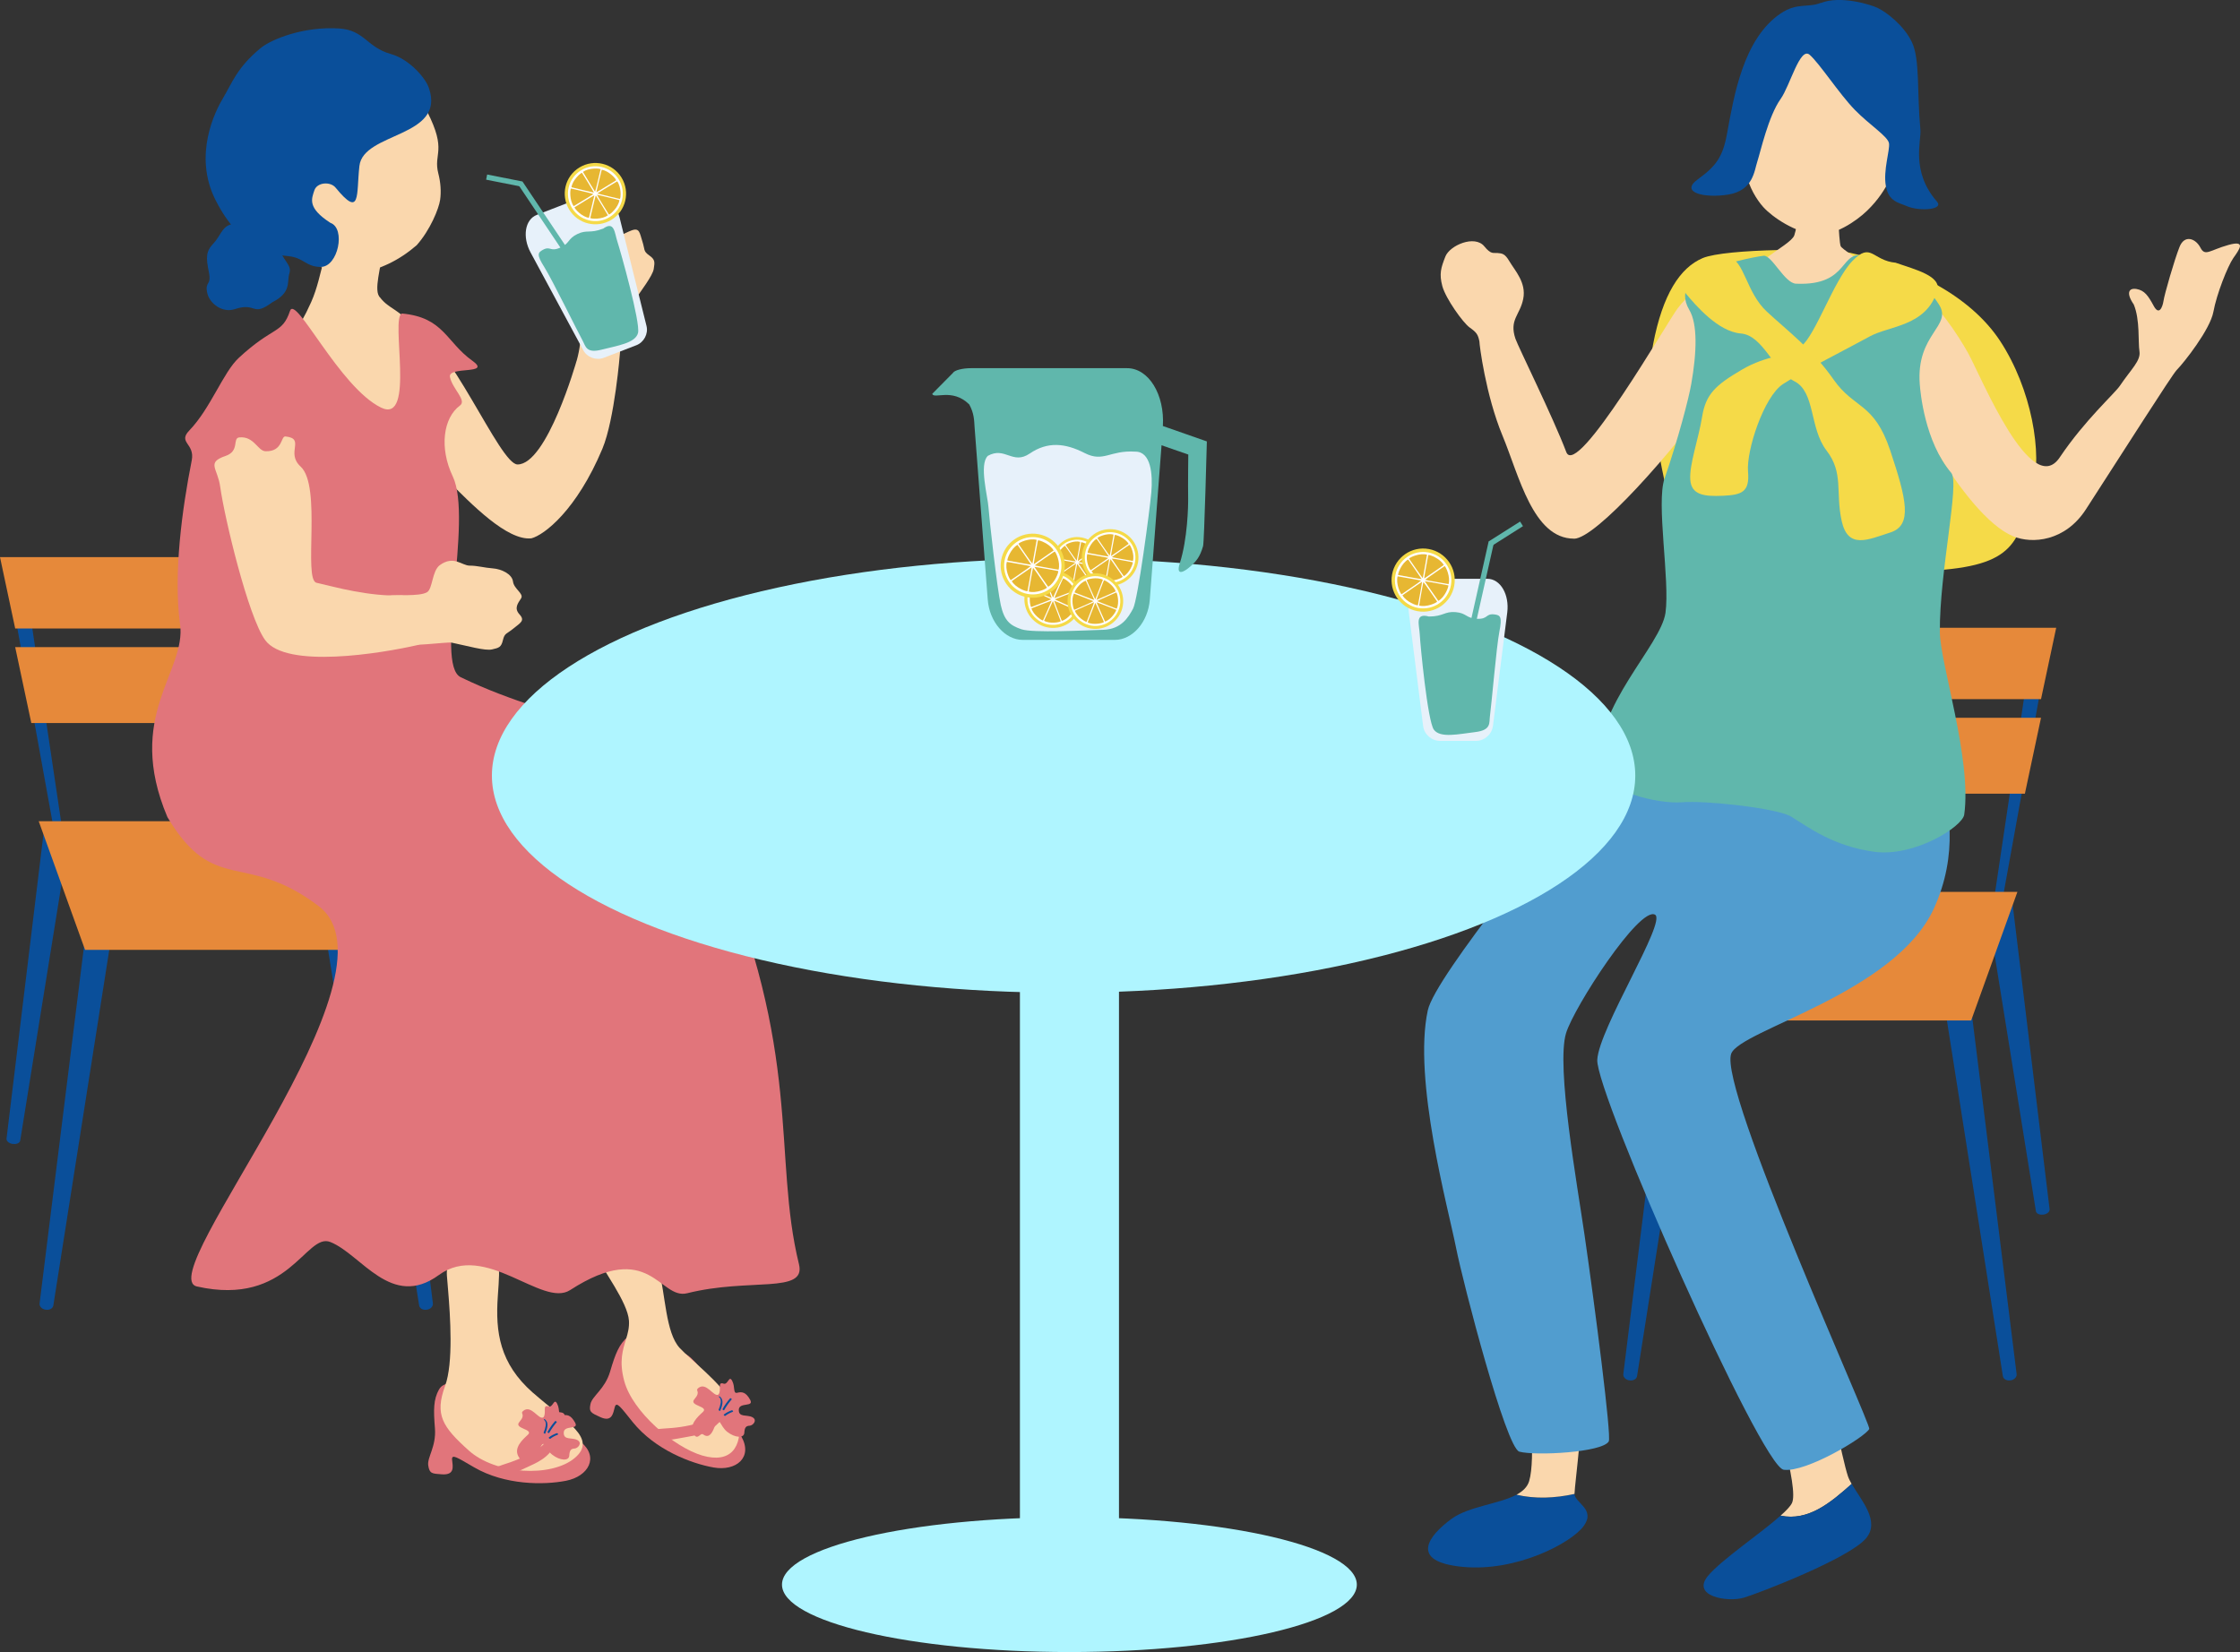 <?xml version="1.0" encoding="UTF-8"?>
<svg id="_レイヤー_2" data-name="レイヤー 2" xmlns="http://www.w3.org/2000/svg" viewBox="0 0 284.7 210">
  <rect x="0" y="0" width="284.7" height="210" fill="#333333" stroke="none"/>
  <defs>
    <style>
      .cls-1 {
        fill: #0a4f9a;
      }

      .cls-2 {
        fill: #e7f1fa;
      }

      .cls-3 {
        fill: #fff;
      }

      .cls-4 {
        fill: #f5da48;
      }

      .cls-5 {
        fill: #aff5ff;
      }

      .cls-6 {
        fill: #e1757b;
      }

      .cls-7 {
        fill: #e7b732;
      }

      .cls-8 {
        fill: #519dcf;
      }

      .cls-9 {
        fill: #fad7ad;
      }

      .cls-10 {
        fill: #60b7ac;
      }

      .cls-11 {
        fill: #e6893a;
      }
    </style>
  </defs>
  <g id="_デザイン" data-name="デザイン">
    <g>
      <g>
        <g>
          <g>
            <path class="cls-1" d="M7.5,105.96h-.06c-.27.05-.52-.09-.56-.31l-5.17-28.52c-.14-.79.16-1.53.67-1.61l.12-.02c.51-.09,1.03.51,1.15,1.31l4.27,28.67c.03.23-.16.44-.42.49Z"/>
            <path class="cls-1" d="M5.86,166.48h-.1c-.44-.08-.77-.42-.73-.79l5.8-46.62c.16-1.3,1-2.28,1.86-2.16l.2.03c.86.12,1.39,1.3,1.19,2.59l-7.3,46.41c-.06.37-.47.61-.91.55Z"/>
            <path class="cls-1" d="M54.19,166.48h.1c.44-.08.77-.42.73-.79l-5.8-46.62c-.16-1.3-1-2.28-1.86-2.16l-.2.03c-.86.12-1.39,1.3-1.19,2.59l7.3,46.41c.06.37.47.61.91.55Z"/>
            <path class="cls-1" d="M1.67,145.41h-.1c-.44-.08-.78-.37-.74-.68l4.68-38.59c.13-1.07.94-1.87,1.8-1.75l.2.03c.86.12,1.42,1.11,1.24,2.18l-6.18,38.38c-.05.3-.45.5-.9.43Z"/>
            <path class="cls-1" d="M46.5,145.41h.1c.44-.08.78-.37.74-.68l-4.68-38.59c-.13-1.07-.94-1.87-1.8-1.75l-.2.03c-.86.12-1.42,1.11-1.24,2.18l6.18,38.38c.05.3.45.5.9.43Z"/>
            <path class="cls-1" d="M44.46,105.96h-.06c-.27.05-.52-.09-.56-.32l-5.22-28.85c-.14-.8.15-1.54.67-1.63l.12-.02c.51-.09,1.03.52,1.15,1.32l4.33,29c.03.23-.16.45-.42.49Z"/>
            <g>
              <polygon class="cls-11" points="31.61 79.89 41.98 79.89 40.05 70.82 31.36 70.82 0 70.82 1.93 79.89 31.61 79.89"/>
              <polygon class="cls-11" points="42.49 84.65 41.98 82.26 31.85 82.26 1.93 82.26 3.98 91.91 30.93 91.91 41.9 91.91 44.03 91.91 42.49 84.65"/>
            </g>
            <polygon class="cls-11" points="10.81 120.74 50.88 120.74 45 104.39 4.92 104.39 10.81 120.74"/>
          </g>
          <g>
            <g>
              <g>
                <path class="cls-6" d="M79.82,169.91c-1.14.95-1.61,2.17-2.28,4.45-.67,2.24-2.26,3.07-2.49,4.1-.23,1.04.09,1.14,1.21,1.66,1.54.72,1.66-.47,1.88-1.26.21-.78.76.02,2.27,1.9,2.85,3.54,7.45,5.28,10.29,5.78,2.86.5,5.02-1.28,3.53-3.93-1.49-2.65-4.91-9.5-7.26-10.58-2.35-1.08-5.77-3.29-7.14-2.14Z"/>
                <path class="cls-6" d="M55.81,176.6c-.73,1.29-.72,2.61-.53,4.97.18,2.33-1.01,3.67-.85,4.72.16,1.05.49,1.03,1.73,1.12,1.7.12,1.38-1.04,1.3-1.85-.08-.81.71-.25,2.8.96,3.93,2.28,8.85,2.26,11.68,1.71,2.85-.56,4.23-3,1.89-4.93-2.34-1.94-7.99-7.1-10.58-7.27-2.58-.16-6.57-1-7.43.57Z"/>
                <path class="cls-9" d="M93.91,180.52c-.36-2.77-3.81-5.73-6.1-7.81-.56-.51-1.06-.97-1.42-1.36-1.8-1.95-1.8-6.76-2.7-10.22-.9-3.46-3-2.85-5.41-2.85,0,0-2.7.3-2.25,1.65.45,1.35,3.76,5.56,3.91,7.96.05.86-.14,1.58-.37,2.33-.41,1.36-.91,2.81-.23,5.33,1.05,3.91,6.31,8.41,9.92,9.47,3.61,1.05,5.11-1.05,4.66-4.51Z"/>
                <path class="cls-9" d="M67.81,177.1s-.07-.06-.11-.09c-4.19-3.7-4.75-7.67-4.43-12.22.32-4.56.45-5.08-2.5-5.65-3.16-.57-4.09,1.09-3.97,3.01.1,1.54.75,7.25.32,11.35-.11,1.02-.28,1.94-.55,2.67-1.34,3.66-.35,5.2,3.02,8.22,3.37,3.03,10.47,3.46,13.46.94,2.96-2.5-1.1-4.59-5.25-8.24Z"/>
                <path class="cls-6" d="M70.99,179.49c-1.06,2.42-1.06,3.42-2.12,4.3-1,.83-2.53,1.57-3.94,2.06-1.3.45-3.36,1.03-2.3,1.39,1.06.36,1.76.51,3.42-.3,1.67-.82,3.18-1.24,4.21-2.79,1.03-1.54,1.57-2.97,1.57-3.81s-.36-.76-.85-.85Z"/>
                <g>
                  <path class="cls-6" d="M69.06,180.17c-.6.37-1.54-1.69-2.58-.81-.43.36.42.37-.48,1.41-.74.85,1.9.88,1.08,1.62-.69.63-1.76,1.62-1.22,2.69.54,1.07.87-.11,1.25.15.25.17.85.63,1.41-.84.69-1.81.66-.26,1.66.52,1,.78,2.13.83,2.17.13s.23-.89.68-.91c.45-.03,1.03-.73.33-1.09-.7-.35-1.74.07-1.71-.94.03-1.01,1.98-.28,1.44-1.27-.54-.98-1.04-1.04-1.63-.89-.58.15-.24-.72-.65-1.51-.41-.79-.52.55-1.1.35-.83-.29-.2.86-.65,1.39Z"/>
                  <g>
                    <path class="cls-1" d="M70.9,182.37c-.34.12-.66.29-.95.51-.08.06-.27-.1-.18-.17.3-.23.63-.4.99-.53.09-.03.26.14.13.18h0Z"/>
                    <path class="cls-1" d="M70.76,180.78c-.37.43-.69.89-.97,1.38-.03.05-.24-.08-.2-.14.27-.5.6-.96.97-1.38.05-.05.24.09.2.14h0Z"/>
                    <path class="cls-1" d="M69.29,180.45c.24.2.32.5.29.79-.03.34-.15.68-.28.99-.03.07-.24-.06-.2-.14.12-.28.21-.57.26-.87.03-.24.02-.54-.19-.71-.03-.02-.07-.08-.03-.11.04-.03.12.03.15.05h0Z"/>
                  </g>
                </g>
                <path class="cls-6" d="M92.83,176.89c-1.64,2.08-1.89,3.04-3.13,3.63-1.18.55-2.85.88-4.33,1-1.37.11-3.51.15-2.58.77.93.62,1.57.94,3.39.57,1.82-.37,3.39-.4,4.77-1.63,1.39-1.23,2.27-2.47,2.48-3.29.21-.82-.16-.82-.61-1.03Z"/>
                <g>
                  <path class="cls-6" d="M91.31,177.27c-.6.37-1.54-1.69-2.58-.81-.43.36.42.37-.48,1.41-.74.85,1.9.88,1.08,1.62-.69.63-1.76,1.62-1.22,2.69.54,1.07.87-.11,1.25.15.25.17.85.63,1.41-.84.69-1.81.66-.26,1.66.52,1,.78,2.13.83,2.17.13.04-.71.23-.89.68-.91.45-.03,1.03-.73.33-1.09-.7-.35-1.74.07-1.71-.94.03-1.01,1.98-.28,1.44-1.27-.54-.98-1.04-1.04-1.63-.89-.58.15-.24-.72-.65-1.51-.41-.79-.52.55-1.1.35-.83-.29-.2.86-.65,1.39Z"/>
                  <g>
                    <path class="cls-1" d="M93.14,179.46c-.34.12-.66.29-.95.51-.08.06-.27-.1-.18-.17.3-.23.63-.4.99-.53.09-.03.26.14.13.18h0Z"/>
                    <path class="cls-1" d="M93,177.88c-.37.43-.69.89-.97,1.38-.03.05-.24-.08-.2-.14.27-.5.6-.96.97-1.38.05-.05.24.09.2.14h0Z"/>
                    <path class="cls-1" d="M91.53,177.55c.24.2.32.5.29.79-.03.34-.15.68-.28.99-.03.07-.24-.06-.2-.14.12-.28.21-.57.26-.87.03-.24.02-.54-.19-.71-.03-.02-.07-.08-.03-.11.04-.03.12.03.15.05h0Z"/>
                  </g>
                </g>
              </g>
              <path class="cls-9" d="M73.29,45.87c.85-3.03.57-5.65-.03-6.27-.59-.63-1.84-2.27-2.58-3.28-.74-1-.67-1.78-.02-2.02.65-.23,1.09.7,2.5,1.84,1.41,1.13,1.17.2,1.54-.71.37-.91.89-5.44,1.37-6.42.48-.97.87-2.21,1.8-1.97.93.24.02,2.02.44,2.59.42.57.94.04,1.96-.34,1.03-.38,1.02.31,1.37,1.38.35,1.07.09,1.24.87,1.79.78.55.71.85.58,1.72-.13.87-1.59,2.74-2.72,4.42-1.13,1.69-1.39,4.16-1.57,6.22,0,.04-.67,8.48-2.24,12.23-3.27,7.8-7.39,10.96-9.02,11.38-3.09.33-7.63-4.36-10.66-7.39-.91-.91-7.57-8.51-8.05-11.17-.42-1.91.91-9.79,3.27-8.81,5.09,2.12,11.38,17.98,13.68,17.98,3.75,0,7.47-13.05,7.51-13.2Z"/>
              <path class="cls-9" d="M48.34,37.86c1.16,1.46,2.18,1.28,4.44,3.86,2.26,2.58,3.85,5.17,2.97,8.88-.87,3.71,1.87,9.44-5.23,9.04-7.1-.4-12.35-2.26-16.06-4.28-3.71-2.02-4.44-3.15-1.21-7.43,3.23-4.28,4.68-5.89,6.3-9.53,1.61-3.63,1.35-7.4,3.46-7.37,2.11.03,5.42-.05,5.5,1.24.08,1.29-1.17,4.79-.16,5.58Z"/>
              <path class="cls-6" d="M22.88,79.33c-.86-6.43.27-14.66,1.49-20.81.43-2.17-1.82-2.24-.3-3.81,2.71-2.82,4.3-7.39,6.28-9.22,4.4-4.08,5.51-3,6.51-5.97.71-2.13,6.28,9.71,11.57,12.29,4.44,2.17,1.13-11.46,2.66-11.96,5.33.5,5.58,3.6,8.95,6.01,2.54,1.82-3.13.63-2.85,2.06.3,1.51,2.18,2.97,1.27,3.63-2.11,1.55-2.66,5.35-.91,9.02,2.6,5.45-2.36,23.88,1,25.51,13.57,6.59,22.97,4.43,32.34,21.91,11.24,26.04,7.27,38.9,10.66,52.72.93,3.8-6.27,1.69-14.21,3.68-3.53.88-4.68-6.99-14.88-.4-3.54,2.29-10.77-6.24-16.69-1.91-6.04,4.4-9.82-2.62-13.78-4.2-3.13-1.25-5.27,8.28-16.96,5.65-5.9-1.33,26.89-39.72,15.46-48.36-9.38-7.09-13.23-1.29-19.21-11.3-5.46-12.91,2.43-18.45,1.61-24.54Z"/>
              <path class="cls-9" d="M36.28,30.3c2.69,3.42,6.31,4.8,9.13,4.42,2.82-.38,5.34-1.64,7.55-3.55,1.71-1.92,2.82-4.64,2.98-5.77.15-1.04.06-2.23-.23-3.35-.67-2.6,1.16-2.8-1.43-7.89-.79-1.54-5.31-8.51-12.98-7.89-6.74.54-10.66,16.87-5.03,24.03Z"/>
              <path class="cls-1" d="M54.51,11.19c-.34-1.13-2.38-3.64-4.85-4.33-3.05-.85-3.34-3.04-6.56-3.24-4.49-.29-8.62,1.36-10.01,2.52-2.98,2.48-3.59,4.4-4.72,6.29-.97,1.61-3.87,7.24-.99,12.97,3.22,6.4,7.35,6.98,9.25,7.16,1.99.18,2.24,1.37,4.14,1.37,2.21,0,3.2-4.9,1.23-5.6-2.98-1.92-2.39-3.06-2.05-4.12.34-1.06,2.05-1.16,2.7-.36,3.25,3.96,2.62.9,3.03-2.75.48-4.33,10.99-3.59,8.84-9.89Z"/>
              <path class="cls-1" d="M34.61,38.42c-2.62,1.95-1.94-.06-4.78.88-1.54.51-3.23-.69-3.51-2.14-.28-1.45.59-.8.22-2.6-.36-1.8-.4-2.59.6-3.63,1-1.05,1.11-2.45,2.8-2.49,1.69-.04,1.9.92,2.84.99.94.08,2.13-.24,2.55,1.66.42,1.9,1.82,2.54,1.46,3.62-.36,1.08.33,2.44-2.18,3.71Z"/>
              <path class="cls-9" d="M51.13,75.69c-4.2.16-8.48-1.05-10.9-1.61-1.72-.4.69-12.29-2.02-14.77-1.94-1.78.65-3.55-1.92-3.83-.63-.07-.3,1.94-2.54,1.88-1-.03-1.45-1.94-3.33-1.76-.92.09.09,1.73-1.76,2.36-2.48.85-.98,1.56-.67,3.94.56,3.99,3.55,16.46,5.7,19.45,2.66,3.71,14.77,1.7,19.37.65,2.58-.81,2.1-5.73-1.94-6.3Z"/>
            </g>
            <g>
              <path class="cls-2" d="M74.14,44.53c.49.91,1.65,1.32,2.6.95l4.15-1.6c.95-.37,1.53-1.45,1.28-2.45l-3.41-13.73c-.54-2.15-2.27-3.58-3.81-2.99l-6.71,2.6c-1.54.59-1.86,2.82-.81,4.77l6.71,12.45Z"/>
              <g>
                <path class="cls-4" d="M72.35,26.65c1.12,1.84,3.52,2.41,5.36,1.29,1.84-1.12,2.41-3.52,1.29-5.36-1.12-1.84-3.52-2.41-5.36-1.29-1.84,1.12-2.41,3.52-1.29,5.36Z"/>
                <g>
                  <path class="cls-3" d="M72.7,26.44c1,1.64,3.15,2.16,4.79,1.15,1.64-1,2.16-3.15,1.15-4.79-1-1.64-3.15-2.16-4.79-1.15-1.64,1-2.16,3.15-1.15,4.79Z"/>
                  <g>
                    <path class="cls-7" d="M74.1,21.86s1.5,2.49,1.53,2.51c.04.02.71-2.86.71-2.86-.12-.12-1.5-.21-2.25.35Z"/>
                    <path class="cls-7" d="M76.48,21.58s-.7,2.82-.69,2.86c.01.04,2.52-1.52,2.52-1.52,0-.17-.91-1.21-1.84-1.34Z"/>
                    <path class="cls-7" d="M78.44,23.05s-2.49,1.5-2.51,1.53c-.02.04,2.86.71,2.86.71.12-.12.21-1.5-.35-2.25Z"/>
                    <path class="cls-7" d="M78.73,25.44s-2.82-.7-2.86-.69c-.04.01,1.52,2.52,1.52,2.52.17,0,1.21-.91,1.34-1.84Z"/>
                    <path class="cls-7" d="M77.26,27.36s-1.5-2.49-1.53-2.51c-.04-.02-.71,2.86-.71,2.86.12.12,1.5.21,2.25-.35Z"/>
                    <path class="cls-7" d="M74.85,27.69s.7-2.82.69-2.86c-.01-.04-2.52,1.52-2.52,1.52,0,.17.91,1.21,1.84,1.34Z"/>
                    <path class="cls-7" d="M72.92,26.2s2.49-1.5,2.51-1.53c.02-.04-2.86-.71-2.86-.71-.12.12-.21,1.5.35,2.25Z"/>
                    <path class="cls-7" d="M72.63,23.8s2.82.7,2.86.69c.04-.01-1.52-2.52-1.52-2.52-.17,0-1.21.91-1.34,1.84Z"/>
                  </g>
                </g>
              </g>
              <path class="cls-10" d="M76.63,29.07c-1.68.65-2.03.08-3.27.69-1.24.61-.91,1.17-2.18,1.73-1.26.55-1.21-.25-2.17.26-.68.36-.81.65.17,2.2.98,1.55,4.25,8.24,4.85,9.31.4.71.43,1.7,2.42,1.19,1.99-.51,4.31-.83,4.64-2.12.34-1.29-2.24-10.45-2.61-11.58-.38-1.14-.36-2.75-1.86-1.66Z"/>
              <g>
                <rect class="cls-10" x="69.71" y="22.07" width=".67" height="14.12" transform="translate(144.47 14.37) rotate(146.2)"/>
                <rect class="cls-10" x="63.76" y="20.68" width=".67" height="4.57" transform="translate(99.07 -35.46) rotate(101.2)"/>
              </g>
            </g>
          </g>
        </g>
        <path class="cls-9" d="M62.63,72.25c-1.08-.08-1.95-.35-2.94-.35-.99,0-2.01-1.34-3.78-.07-1.02.73-.9,3.04-1.65,3.46-1.01.57-4.03.26-4.76.42-3.51.12-3.81,6.18-.67,6.24,3.75.3,7.98-.38,8.58-.26,1.99.41,4.27,1.07,5.13.86.86-.2,1.16-.25,1.38-1.18.22-.93.47-.76,1.34-1.48.87-.72,1.51-.98.77-1.79-.74-.81-.18-1.43.2-2.04.38-.61-.91-1.18-1.03-2.14-.12-.96-1.48-1.59-2.56-1.67Z"/>
      </g>
      <g>
        <path class="cls-1" d="M253.84,114.94h.06c.27.05.52-.09.56-.31l5.17-28.52c.14-.79-.16-1.53-.67-1.61l-.12-.02c-.51-.09-1.03.51-1.15,1.31l-4.27,28.67c-.03.23.16.44.42.49Z"/>
        <path class="cls-1" d="M255.48,175.46h.1c.44-.08.77-.42.73-.79l-5.8-46.62c-.16-1.3-1-2.28-1.86-2.16l-.2.03c-.86.12-1.39,1.3-1.19,2.59l7.3,46.41c.06.37.47.61.91.55Z"/>
        <path class="cls-1" d="M207.15,175.46h-.1c-.44-.08-.77-.42-.73-.79l5.8-46.62c.16-1.3,1-2.28,1.86-2.16l.2.03c.86.12,1.39,1.3,1.19,2.59l-7.3,46.41c-.06.37-.47.61-.91.55Z"/>
        <path class="cls-1" d="M259.66,154.39h.1c.44-.08.78-.37.74-.68l-4.68-38.59c-.13-1.07-.94-1.87-1.8-1.75l-.2.03c-.86.12-1.42,1.11-1.24,2.18l6.18,38.38c.05.3.45.5.9.43Z"/>
        <path class="cls-1" d="M214.84,154.39h-.1c-.44-.08-.78-.37-.74-.68l4.68-38.59c.13-1.07.94-1.87,1.8-1.75l.2.03c.86.12,1.42,1.11,1.24,2.18l-6.18,38.38c-.05.3-.45.5-.9.43Z"/>
        <path class="cls-1" d="M216.88,114.94h.06c.27.05.52-.09.56-.32l5.22-28.85c.15-.8-.15-1.54-.67-1.63l-.12-.02c-.51-.09-1.03.52-1.15,1.32l-4.33,29c-.03.23.16.45.42.49Z"/>
        <g>
          <polygon class="cls-11" points="229.73 88.87 219.36 88.87 221.29 79.8 229.98 79.8 261.34 79.8 259.41 88.87 229.73 88.87"/>
          <polygon class="cls-11" points="218.85 93.63 219.36 91.24 229.48 91.24 259.41 91.24 257.36 100.89 230.41 100.89 219.44 100.89 217.31 100.89 218.85 93.63"/>
        </g>
        <polygon class="cls-11" points="250.53 129.72 210.45 129.72 216.34 113.37 256.41 113.37 250.53 129.72"/>
      </g>
      <g>
        <path class="cls-9" d="M235.34,188.63c-.2-.35-.37-.68-.47-.98-.74-2.18-2.69-12.22-3.11-13.71,0,0-6.88-.13-6.74,2.06.14,2.2,3.69,13.16,2.73,15.07-.21.42-.74.97-1.44,1.59,3.53.73,6.35-1.65,9.04-4.04Z"/>
        <g>
          <path class="cls-4" d="M235.29,32.17c7.78,1.71,15.18,5.48,18.92,11.17,3.98,6.07,5.44,14.32,4.12,18.92-1.88,6.55-1.96,9.72-13.16,10.29-6.64.34-30.2,1.15-31.87-4.49-1.67-5.65-4.42-17.85-3.2-24.26,1.22-6.41,3.44-9.77,6.3-10.99,2.86-1.22,16.13-1.29,18.88-.65Z"/>
          <path class="cls-9" d="M240.31,45.77c.73,3.03,9.14,19.74,15.56,22.4,2.41,1,6.61.66,9.25-3.43,4.68-7.23,10.94-17.1,11.53-17.7.93-.94,4.26-5.16,4.67-7.41.41-2.25,1.81-5.78,2.52-6.81.71-1.03,1.77-2.35-.62-1.68-2.39.67-2.95,1.5-3.55.34-.6-1.16-2.02-1.71-2.66-.08-.65,1.63-1.92,6.05-2.03,6.84-.12.79-.56,1.93-1.25.64-.7-1.29-1.16-1.96-2.17-2.14-1.01-.18-1.37.51-.36,1.97.81,1.95.53,4.75.72,5.95.19,1.2-1.05,2.25-2.48,4.37-.67,1-4.46,4.36-7.65,9.11-3.61,5.38-9.96-10.16-11.6-13.17-1.15-2.12-4.54-7.33-5.93-7.02-5.57,1.21-3.94,7.81-3.94,7.81Z"/>
          <path class="cls-9" d="M200.05,68.47c-5.21,0-6.98-8.02-9.08-13.08-2.16-5.2-2.95-11.66-2.94-11.99-.18-.9-.37-1.15-1.24-1.77-.86-.62-3.04-3.68-3.47-5.25-.42-1.57-.18-2.33.38-3.76.55-1.43,3.73-2.8,4.95-1.31.87,1.07,1.14.8,1.66.85.61.06.94.05,1.53,1.05.71,1.2,2.17,2.71,1.76,4.78-.41,2.08-1.81,2.64-.99,5.07.33.98,4.79,9.99,6.46,14.4,1.33,3.51,12.98-16.76,14.17-18.28,2.54-3.27,4.39-3.25,7.27.48,2.42,3.15,1.25,4.93-2.3,9.93-5.7,8.01-15.4,18.89-18.16,18.89Z"/>
          <path class="cls-9" d="M229.15,24.03c.28.04,4,.72,4.36.73.07.61.17,5.74.43,6.51.26.77,8.53,5.03,7.32,7.7-4.52,3-14.88-.21-17.23-3.73-3.11-1.2,3.53-3.93,4.02-5.32.36-1.02,1.05-5.49,1.1-5.88Z"/>
          <path class="cls-1" d="M235.34,188.63c-2.69,2.4-5.52,4.77-9.04,4.04-2.52,2.25-7.42,5.53-9.18,7.6-2.25,2.64,2.46,3.45,4.55,2.81,2.09-.64,13.2-4.94,15.45-7.48,1.93-2.18-.56-4.87-1.77-6.97Z"/>
          <g>
            <path class="cls-1" d="M192.74,190c-2.21,1.19-6.03,1.47-8.21,3.04-2.95,2.13-5.53,5.46,1.35,6.13,6.88.67,13.87-3.05,15.42-5.21,1.52-2.11-1.1-2.9-1.19-4.05-2.45.54-5.01.67-7.37.1Z"/>
            <path class="cls-9" d="M200.91,176.88s-5.99-1.83-6.32-.64c-.33,1.19.63,9.16-.24,12.04-.23.76-.82,1.29-1.6,1.72,2.36.56,4.92.44,7.37-.1,0-.03,0-.05,0-.07.03-1.2,1.36-11.12.8-12.94Z"/>
          </g>
          <path class="cls-8" d="M241.7,89.4c.21.36,10.28,12.52,4.1,26.07-4.93,10.82-24.68,15.45-25.77,18.48-1.62,4.48,17.82,47.17,17.55,47.69-.53,1.04-8,5.55-10.87,5.19-2.88-.36-23.91-47.82-23.7-52.11.2-3.98,8.86-17.61,7.34-18.45-1.98-1.09-10.3,11.74-11.31,15.07-1.28,4.22,1.45,19.4,2.35,25.63,1.31,9.04,3.45,25.59,3.08,26.25-.78,1.41-9.31,1.86-11.36,1.31-1.7-.46-7.16-21.44-8.04-25.88-.98-4.97-5.51-21.39-3.6-30.22.95-4.41,17.42-24.18,20.44-28.51,5.92-8.5,9.85-11.96,10.3-12.35.9-.79,29.49,1.82,29.49,1.82Z"/>
          <path class="cls-10" d="M217.12,34.45c1.86-.96,5.73-1.78,7.02-1.94,1.04-.13,2.67,3.49,4.12,3.55,7.02.32,5.42-4.57,8.96-3.47,5.81,1.8,7.76,3.88,9.2,6.09,1.82,2.79-2.92,3.7-2.42,10.17.07.93.61,7.27,4,11.26,1.1,1.3-1.5,12.53-1.45,20.22.02,3.95,4.09,16.18,3.1,23.22-.21,1.52-6.32,5.43-11.47,4.72-5.15-.71-8.3-3.09-10.52-4.46-1.79-1.1-11.04-2.08-13.89-1.83-2.85.25-10.24-1.33-10.49-4.67-.58-7.57,7.81-15.25,8.4-19.41.58-4.16-1.21-13.93-.12-17.07,1.74-5.04,3.08-10.2,3.39-11.99.73-4.12.81-7.67-.24-9.44-1.57-2.66.61-4.48,2.42-4.96Z"/>
          <path class="cls-9" d="M241.18,18.51c.77-6.79-1.01-15.07-9.26-15.5-8.25-.43-11.23,8.13-11.17,14.97-.37-.41-1.31-.55-1.37.57-.03.52.16,1.41.76,2.2.7.91,1.35,1.08,1.8,1.32.36,1.73,1.34,3.33,2.17,4.25,1.19,1.32,4.12,3.29,6.81,3.5,2.15.17,4.92-1.61,6.4-3.05,1.39-1.35,2.24-2.68,2.89-3.99.47-.19,1.02-.27,1.69-1.19.31-.42.75-1.83.59-2.48-.2-.81-1.08-.8-1.31-.59Z"/>
          <path class="cls-1" d="M231.43.38c2.47-.99,6.33.2,7.22.63,1.12.54,3.32,2.2,4.35,4.35,1.04,2.17.63,6.37,1.08,11.12.14,1.43-1.26,5.29,2.11,9.15.91,1.04-2.24,1.26-3.81.58-1.06-.46-2.33-.56-2.69-2.56-.36-2,.53-4.55.4-5.43-.13-.88-2.47-2.33-4.35-4.26-1.95-2-4.51-5.94-5.74-7-1.23-1.05-2.48,3.92-3.68,5.61-1.57,2.2-2.58,6.79-2.96,7.94-.4,1.21-.52,3.69-3.68,4.22-2.98.49-6.24-.23-3.9-1.93,2.29-1.66,3.17-2.79,3.72-5.79.85-4.62,2.02-12.07,6.82-15.3,2.11-1.42,3.45-.68,5.11-1.35Z"/>
          <g>
            <path class="cls-4" d="M240.97,33.4c-3-.26-3.13-2.72-5.53-.23-2.4,2.49-4.69,9.47-6.52,10.85-1.83,1.37-4.23,1.03-7.55,2.98-3.32,1.95-4.56,3.09-5.03,5.95-.46,2.86-1.64,6.07-1.51,8.01.13,1.95,1.73,2.17,4.14,2.06,2.4-.11,3.43-.46,3.2-3.09-.23-2.63,2-9.5,4.43-11.1,2.43-1.6,8.56-4.69,11.05-6.07,2.49-1.37,7.18-1.26,8.57-5.81.57-1.86-2.78-2.68-5.25-3.54Z"/>
            <path class="cls-4" d="M219.76,32.68c1.95.46,2.17,4.5,4.81,6.94,2.63,2.44,5.84,4.84,8.47,8.62,2.63,3.78,5.15,2.86,7.21,9.04,2.06,6.18,2.86,9.5,0,10.41-2.86.92-5.38,2.17-6.18-1.49-.8-3.66.28-6.07-1.92-8.93-2.2-2.86-1.4-7.44-4.09-8.81-2.69-1.37-3.95-5.84-6.81-6.07-2.86-.23-5.71-3.55-6.95-5.04-1.24-1.48,2.58-3.53,5.46-4.69Z"/>
          </g>
        </g>
      </g>
      <g>
        <rect class="cls-5" x="129.63" y="112.64" width="12.59" height="90.65"/>
        <ellipse class="cls-5" cx="135.18" cy="98.59" rx="72.66" ry="27.6"/>
        <path class="cls-5" d="M172.45,201.43c0,4.74-16.35,8.57-36.53,8.57s-36.53-3.84-36.53-8.57,16.35-8.57,36.53-8.57,36.53,3.84,36.53,8.57Z"/>
      </g>
      <g>
        <path class="cls-2" d="M189.74,92.3c-.13,1.06-1.09,1.88-2.14,1.88h-4.58c-1.05,0-2.01-.82-2.14-1.88l-1.82-14.45c-.29-2.27.85-4.28,2.55-4.28h7.41c1.7,0,2.83,2.02,2.55,4.28l-1.82,14.45Z"/>
        <g>
          <path class="cls-4" d="M184.83,74.46c-.4,2.18-2.49,3.63-4.67,3.23-2.18-.4-3.63-2.49-3.23-4.67.4-2.18,2.49-3.63,4.67-3.23,2.18.4,3.63,2.49,3.23,4.67Z"/>
          <g>
            <path class="cls-3" d="M184.41,74.39c-.36,1.95-2.22,3.24-4.17,2.89-1.95-.36-3.24-2.22-2.89-4.17.36-1.95,2.22-3.24,4.17-2.89,1.95.36,3.24,2.22,2.89,4.17Z"/>
            <g>
              <path class="cls-7" d="M181.37,70.51s-.51,2.95-.54,2.98c-.03.03-1.74-2.48-1.74-2.48.07-.16,1.36-.76,2.29-.5Z"/>
              <path class="cls-7" d="M178.97,71.12s1.72,2.45,1.72,2.49c0,.04-2.99-.52-2.99-.52-.06-.16.43-1.5,1.27-1.97Z"/>
              <path class="cls-7" d="M177.64,73.26s2.95.51,2.98.54c.03.03-2.48,1.74-2.48,1.74-.16-.07-.76-1.36-.5-2.29Z"/>
              <path class="cls-7" d="M178.25,75.67s2.45-1.72,2.49-1.72c.04,0-.52,2.99-.52,2.99-.16.06-1.5-.43-1.97-1.27Z"/>
              <path class="cls-7" d="M180.37,76.97s.51-2.95.54-2.98c.03-.03,1.75,2.48,1.75,2.48-.07.16-1.36.76-2.29.5Z"/>
              <path class="cls-7" d="M182.81,76.38s-1.72-2.45-1.72-2.49c0-.04,2.99.52,2.99.52.06.16-.43,1.5-1.27,1.97Z"/>
              <path class="cls-7" d="M184.11,74.25s-2.95-.51-2.98-.54c-.03-.03,2.48-1.75,2.48-1.75.16.07.76,1.36.5,2.29Z"/>
              <path class="cls-7" d="M183.5,71.82s-2.45,1.72-2.49,1.72c-.04,0,.52-2.99.52-2.99.16-.06,1.5.43,1.97,1.27Z"/>
            </g>
          </g>
        </g>
        <path class="cls-10" d="M181.61,78.37c1.85,0,1.98-.68,3.4-.56,1.42.12,1.31.79,2.73.85,1.42.06,1.07-.69,2.18-.56.79.09,1.02.32.65,2.18-.37,1.85-1.02,9.49-1.2,10.74-.12.84.22,1.79-1.88,2.04-2.1.25-4.44.8-5.25-.31-.8-1.11-1.73-10.86-1.79-12.1-.06-1.23-.68-2.78,1.17-2.28Z"/>
        <g>
          <rect class="cls-10" x="187.6" y="68.72" width=".69" height="14.54" transform="translate(21.23 -39.35) rotate(12.66)"/>
          <rect class="cls-10" x="191.03" y="65.5" width=".69" height="4.71" transform="translate(146.35 -130.14) rotate(57.66)"/>
        </g>
      </g>
      <g>
        <path class="cls-10" d="M147.8,54.16c.24-3.98-1.78-7.36-4.56-7.36h-19.82c-1.08,0-2.11.26-2.3.6l-2.64,2.67c.26.7,2.53-.77,4.68,1.31l.03.03c.63,1.15.62,2.02.68,2.92l1.67,21.89c.22,2.86,2.21,5.12,4.44,5.12h11.72c2.23,0,4.22-2.25,4.44-5.12l1.49-19.62,3.4,1.18s-.05,4.06-.02,5.31c.03,1.25-.08,5.46-1.06,8.51-.51,1.58.41,1.26,1.43.33.64-.59,1.11-1.07,1.53-2.51.15-.51.48-13.31.48-13.31l-5.57-1.95Z"/>
        <path class="cls-2" d="M125.54,57.95c2.21-1.24,3.15,1.19,5.34-.3,2.27-1.55,4.5-1.33,6.98-.06,2.41,1.23,3.18-.39,6.45-.18,1.98,0,2.22,2.9,2.02,5.19-.19,2.17-1.7,13.62-2.32,14.77-.6,1.11-1.49,2.62-3.8,2.69-2.3.07-8.98.42-10.39-.07-1.44-.49-2.17-1.07-2.62-3.07-.48-2.13-1.49-11.21-1.57-12.47-.08-1.3-1.22-5.42-.08-6.5Z"/>
        <g>
          <path class="cls-4" d="M140.05,72.05c-.32,1.74-1.99,2.9-3.73,2.58-1.74-.32-2.9-1.99-2.58-3.73.32-1.74,1.99-2.9,3.73-2.58,1.74.32,2.9,1.99,2.58,3.73Z"/>
          <g>
            <path class="cls-3" d="M139.72,71.99c-.28,1.56-1.78,2.59-3.34,2.31-1.56-.28-2.59-1.78-2.31-3.34.28-1.56,1.78-2.59,3.34-2.31,1.56.28,2.59,1.78,2.31,3.34Z"/>
            <g>
              <path class="cls-7" d="M137.28,68.89s-.41,2.36-.43,2.38c-.02.03-1.4-1.99-1.4-1.99.06-.13,1.09-.61,1.83-.4Z"/>
              <path class="cls-7" d="M135.36,69.38s1.38,1.96,1.38,1.99c0,.03-2.39-.42-2.39-.42-.05-.13.34-1.2,1.01-1.58Z"/>
              <path class="cls-7" d="M134.3,71.09s2.36.41,2.38.43c.03.02-1.99,1.4-1.99,1.4-.12-.06-.61-1.09-.4-1.83Z"/>
              <path class="cls-7" d="M134.78,73.01s1.96-1.38,1.99-1.38c.03,0-.42,2.39-.42,2.39-.13.05-1.2-.34-1.58-1.01Z"/>
              <path class="cls-7" d="M136.48,74.06s.41-2.36.43-2.38c.02-.03,1.4,1.99,1.4,1.99-.06.13-1.09.61-1.83.4Z"/>
              <path class="cls-7" d="M138.43,73.59s-1.38-1.96-1.38-1.99c0-.03,2.39.42,2.39.42.05.13-.34,1.2-1.01,1.58Z"/>
              <path class="cls-7" d="M139.47,71.88s-2.36-.41-2.38-.43c-.03-.02,1.99-1.4,1.99-1.4.13.06.61,1.09.4,1.83Z"/>
              <path class="cls-7" d="M138.98,69.94s-1.96,1.38-1.99,1.38c-.03,0,.42-2.39.42-2.39.13-.05,1.2.34,1.58,1.01Z"/>
            </g>
          </g>
        </g>
        <g>
          <path class="cls-4" d="M137.23,74.89c.72,1.87-.22,3.97-2.1,4.69-1.87.72-3.97-.22-4.69-2.1-.72-1.87.22-3.97,2.1-4.69,1.87-.72,3.97.22,4.69,2.1Z"/>
          <g>
            <path class="cls-3" d="M136.87,75.03c.64,1.68-.2,3.55-1.88,4.19-1.68.64-3.55-.2-4.19-1.88-.64-1.68.2-3.55,1.88-4.19,1.68-.64,3.55.2,4.19,1.88Z"/>
            <g>
              <path class="cls-7" d="M132.7,73.46s.98,2.52.98,2.56c0,.04-2.52-1.1-2.52-1.1-.02-.15.7-1.23,1.54-1.46Z"/>
              <path class="cls-7" d="M131.12,75.05s2.48,1.09,2.5,1.12c.02.03-2.56,1-2.56,1-.12-.1-.37-1.36.06-2.12Z"/>
              <path class="cls-7" d="M131.1,77.33s2.52-.98,2.56-.98c.04,0-1.1,2.52-1.1,2.52-.15.02-1.23-.7-1.46-1.54Z"/>
              <path class="cls-7" d="M132.7,78.91s1.09-2.48,1.12-2.5c.03-.02,1,2.56,1,2.56-.1.12-1.36.37-2.12-.06Z"/>
              <path class="cls-7" d="M134.95,78.92s-.98-2.52-.98-2.56c0-.04,2.52,1.1,2.52,1.1.02.15-.7,1.23-1.54,1.46Z"/>
              <path class="cls-7" d="M136.57,77.32s-2.48-1.09-2.5-1.12c-.02-.03,2.56-1,2.56-1,.12.1.37,1.36-.06,2.12Z"/>
              <path class="cls-7" d="M136.57,75.06s-2.52.98-2.56.98c-.04,0,1.1-2.52,1.1-2.52.15-.02,1.23.7,1.46,1.54Z"/>
              <path class="cls-7" d="M134.96,73.47s-1.09,2.48-1.12,2.5c-.03.02-1-2.56-1-2.56.1-.12,1.36-.37,2.12.06Z"/>
            </g>
          </g>
        </g>
        <g>
          <path class="cls-4" d="M144.64,71.51c-.36,1.96-2.23,3.25-4.19,2.9-1.96-.36-3.25-2.23-2.9-4.19.36-1.96,2.23-3.25,4.19-2.9,1.96.36,3.25,2.23,2.9,4.19Z"/>
          <g>
            <path class="cls-3" d="M144.26,71.44c-.32,1.75-1.99,2.91-3.74,2.59-1.75-.32-2.91-1.99-2.59-3.74.32-1.75,1.99-2.91,3.74-2.59,1.75.32,2.91,1.99,2.59,3.74Z"/>
            <g>
              <path class="cls-7" d="M141.53,67.96s-.46,2.64-.49,2.67-1.56-2.23-1.56-2.23c.06-.14,1.22-.68,2.05-.44Z"/>
              <path class="cls-7" d="M139.38,68.51s1.54,2.19,1.54,2.23c0,.04-2.68-.47-2.68-.47-.05-.14.38-1.34,1.14-1.77Z"/>
              <path class="cls-7" d="M138.19,70.43s2.64.46,2.67.49c.03.02-2.23,1.56-2.23,1.56-.14-.06-.68-1.22-.44-2.05Z"/>
              <path class="cls-7" d="M138.74,72.59s2.19-1.54,2.23-1.54c.04,0-.47,2.68-.47,2.68-.14.05-1.34-.38-1.77-1.14Z"/>
              <path class="cls-7" d="M140.64,73.75s.46-2.64.49-2.67c.02-.03,1.56,2.23,1.56,2.23-.06.14-1.22.68-2.05.44Z"/>
              <path class="cls-7" d="M142.83,73.23s-1.54-2.19-1.54-2.23c0-.04,2.68.47,2.68.47.05.14-.38,1.34-1.14,1.77Z"/>
              <path class="cls-7" d="M143.99,71.31s-2.64-.46-2.67-.49c-.03-.02,2.23-1.57,2.23-1.57.14.06.68,1.22.44,2.05Z"/>
              <path class="cls-7" d="M143.44,69.14s-2.19,1.54-2.23,1.54c-.04,0,.47-2.68.47-2.68.14-.05,1.34.38,1.77,1.14Z"/>
            </g>
          </g>
        </g>
        <g>
          <path class="cls-4" d="M135.27,72.64c-.4,2.21-2.52,3.68-4.74,3.28-2.21-.4-3.68-2.52-3.28-4.74.4-2.21,2.52-3.68,4.74-3.28,2.21.4,3.68,2.52,3.28,4.74Z"/>
          <g>
            <path class="cls-3" d="M134.85,72.57c-.36,1.98-2.26,3.29-4.24,2.93-1.98-.36-3.29-2.26-2.93-4.24.36-1.98,2.26-3.29,4.24-2.93,1.98.36,3.29,2.26,2.93,4.24Z"/>
            <g>
              <path class="cls-7" d="M131.76,68.63s-.52,2.99-.55,3.02c-.03.03-1.77-2.52-1.77-2.52.07-.16,1.38-.77,2.32-.5Z"/>
              <path class="cls-7" d="M129.32,69.25s1.74,2.48,1.75,2.53c0,.04-3.03-.53-3.03-.53-.06-.16.43-1.52,1.29-2Z"/>
              <path class="cls-7" d="M127.97,71.42s2.99.52,3.02.55c.03.03-2.52,1.77-2.52,1.77-.16-.07-.77-1.38-.5-2.32Z"/>
              <path class="cls-7" d="M128.59,73.87s2.48-1.74,2.53-1.75c.04,0-.53,3.03-.53,3.03-.16.06-1.52-.43-2-1.29Z"/>
              <path class="cls-7" d="M130.75,75.19s.52-2.99.55-3.02c.03-.03,1.77,2.52,1.77,2.52-.07.16-1.38.77-2.32.5Z"/>
              <path class="cls-7" d="M133.22,74.59s-1.74-2.48-1.75-2.53c0-.04,3.03.53,3.03.53.06.16-.43,1.52-1.29,2Z"/>
              <path class="cls-7" d="M134.54,72.42s-2.99-.52-3.02-.55c-.03-.03,2.52-1.77,2.52-1.77.16.07.77,1.38.5,2.32Z"/>
              <path class="cls-7" d="M133.92,69.97s-2.48,1.74-2.53,1.75c-.04,0,.53-3.03.53-3.03.16-.06,1.52.43,2,1.29Z"/>
            </g>
          </g>
        </g>
        <g>
          <path class="cls-4" d="M142.52,77.69c-.71,1.82-2.76,2.72-4.58,2.02-1.82-.71-2.72-2.76-2.02-4.58.71-1.82,2.76-2.72,4.58-2.02,1.82.71,2.72,2.76,2.02,4.58Z"/>
          <g>
            <path class="cls-3" d="M142.17,77.55c-.63,1.63-2.47,2.44-4.09,1.8-1.63-.63-2.44-2.47-1.8-4.09.63-1.63,2.47-2.44,4.09-1.8,1.63.63,2.44,2.47,1.8,4.09Z"/>
            <g>
              <path class="cls-7" d="M140.18,73.69s-.94,2.46-.97,2.49c-.03.02-1.1-2.44-1.1-2.44.09-.12,1.31-.43,2.06-.05Z"/>
              <path class="cls-7" d="M138,73.82s1.08,2.4,1.08,2.44c0,.04-2.5-.95-2.5-.95-.02-.15.62-1.23,1.42-1.49Z"/>
              <path class="cls-7" d="M136.49,75.45s2.46.94,2.49.97c.02.03-2.44,1.1-2.44,1.1-.12-.09-.43-1.31-.05-2.06Z"/>
              <path class="cls-7" d="M136.62,77.63s2.4-1.08,2.44-1.08-.95,2.5-.95,2.5c-.15.02-1.23-.62-1.49-1.42Z"/>
              <path class="cls-7" d="M138.24,79.12s.94-2.46.97-2.49c.03-.02,1.1,2.44,1.1,2.44-.09.12-1.31.43-2.06.05Z"/>
              <path class="cls-7" d="M140.45,79.01s-1.08-2.4-1.08-2.44c0-.04,2.5.95,2.5.95.02.15-.62,1.23-1.42,1.49Z"/>
              <path class="cls-7" d="M141.93,77.38s-2.46-.94-2.49-.97c-.02-.03,2.44-1.1,2.44-1.1.12.09.43,1.31.05,2.06Z"/>
              <path class="cls-7" d="M141.8,75.18s-2.4,1.08-2.44,1.08c-.04,0,.95-2.5.95-2.5.15-.02,1.23.62,1.49,1.42Z"/>
            </g>
          </g>
        </g>
      </g>
    </g>
  </g>
</svg>